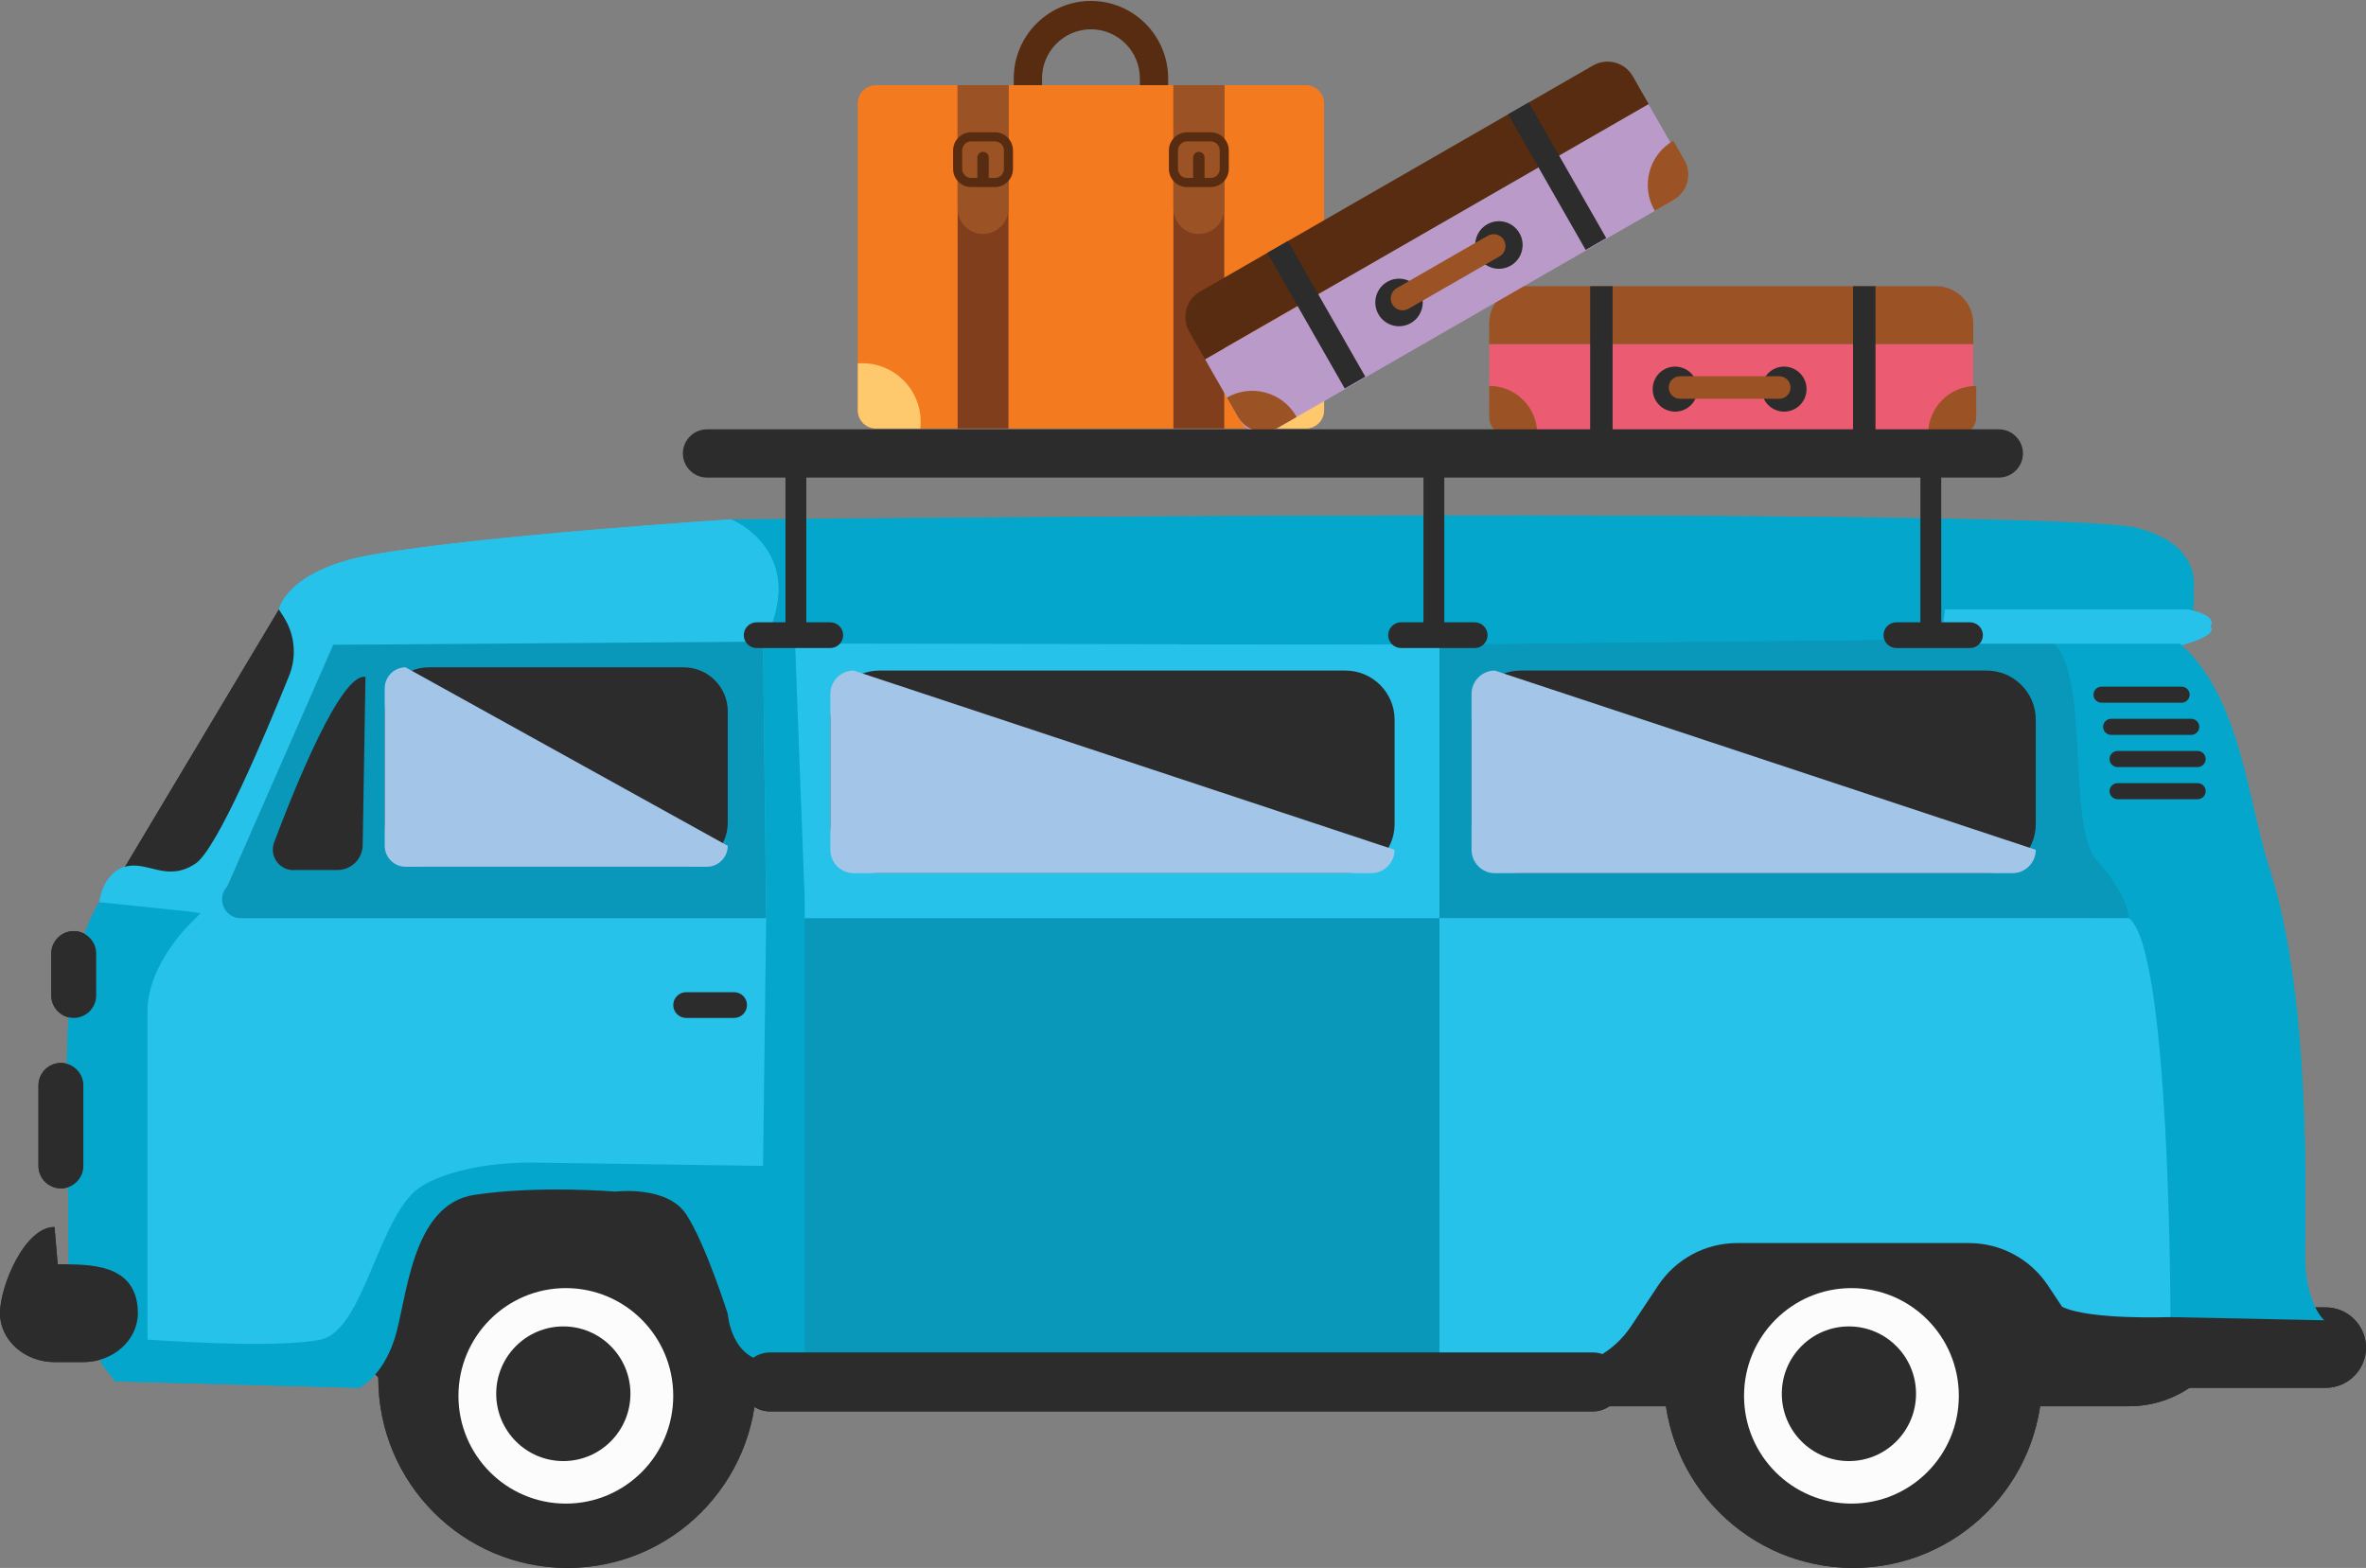 <?xml version="1.0" encoding="utf-8"?>
<svg version="1.1" id="Layer_1" xmlns="http://www.w3.org/2000/svg" xmlns:xlink="http://www.w3.org/1999/xlink" x="0px" y="0px"
	 viewBox="0 0 5000 3313.861" enable-background="new 0 0 5000 3313.861" xml:space="preserve">
<rect x="0" y="0" width="5000" height="3313.861" fill="#808080" stroke="none"/>
<g>
	<g>
		<path fill="#04A7CB" d="M1544.715,1097.729l67.75,262.854h2488.708l9.033-72.512h514.905c0,0,63.234-126.895-108.4-172.214
			C4345.077,1070.537,1544.715,1097.729,1544.715,1097.729z"/>
	</g>
	<g>
		<g>
			<path fill="#EB5B72" d="M4090.806,918.884h-865.031c-43.501,0-78.765-35.265-78.765-78.766V727.24h1022.559v112.88
				C4169.569,883.62,4134.306,918.884,4090.806,918.884z"/>
		</g>
		<g>
			<path fill="#9B5224" d="M4170.045,727.24H3147.01v-43.598c0-43.501,35.264-78.766,78.765-78.766h865.506
				c43.5,0,78.763,35.263,78.763,78.763V727.24z"/>
		</g>
		<g>
			<path fill="#9B5224" d="M3147.01,815.614v65.821c0,20.682,16.766,37.448,37.449,37.448h64.176v-1.644
				C3248.636,861.114,3203.136,815.614,3147.01,815.614z"/>
		</g>
		<g>
			<path fill="#9B5224" d="M4176.344,815.614v65.821c0,20.682-16.766,37.448-37.449,37.448h-64.176v-1.644
				C4074.718,861.114,4120.218,815.614,4176.344,815.614z"/>
		</g>
		<g>
			<g>
				<rect x="3360.45" y="604.876" fill="#2C2C2C" width="47.426" height="312.706"/>
			</g>
			<g>
				<path fill="none" d="M3384.164,808.815c-20.496,0-37.263-16.767-37.263-37.262v-61.434c0-20.495,16.767-37.263,37.263-37.263
					c20.494,0,37.262,16.769,37.262,37.263v61.434C3421.426,792.048,3404.658,808.815,3384.164,808.815z"/>
			</g>
		</g>
		<g>
			<g>
				<rect x="3915.989" y="604.876" fill="#2C2C2C" width="47.426" height="312.706"/>
			</g>
			<g>
				<path fill="none" d="M3939.701,808.815c-20.495,0-37.262-16.767-37.262-37.262v-61.434c0-20.495,16.767-37.263,37.262-37.263
					c20.496,0,37.263,16.769,37.263,37.263v61.434C3976.964,792.048,3960.197,808.815,3939.701,808.815z"/>
			</g>
		</g>
		<g>
			<g>
				<path fill="#2C2C2C" d="M3587.39,822.42c0,26.282-21.233,47.587-47.426,47.587c-26.192,0-47.425-21.305-47.425-47.587
					c0-26.281,21.233-47.586,47.425-47.586C3566.157,774.834,3587.39,796.139,3587.39,822.42z"/>
			</g>
			<g>
				<path fill="#2C2C2C" d="M3817.741,822.42c0,26.282-21.233,47.587-47.425,47.587s-47.426-21.305-47.426-47.587
					c0-26.281,21.234-47.586,47.426-47.586S3817.741,796.139,3817.741,822.42z"/>
			</g>
			<g>
				<path fill="#9B5224" d="M3760.083,842.814h-209.87c-13.085,0-23.792-10.706-23.792-23.792s10.707-23.793,23.792-23.793h209.868
					c13.086,0,23.793,10.707,23.793,23.793C3783.875,832.107,3773.169,842.814,3760.083,842.814z"/>
			</g>
		</g>
	</g>
	<g>
		<g>
			<g>
				<path fill="#F47A20" d="M2798.214,867.182c0,21.156-17.235,38.441-38.311,38.441h-908.888
					c-21.072,0-38.307-17.285-38.307-38.441V218.5c0-21.138,17.235-38.44,38.307-38.44h908.888c21.076,0,38.311,17.302,38.311,38.44
					V867.182z"/>
			</g>
			<g>
				<g>
					<path fill="none" d="M1812.708,218.5v96.658c3.171,0.245,6.338,0.484,9.567,0.484c68.136,0,123.375-55.417,123.375-123.775
						c0-3.986-0.228-7.927-0.599-11.807h-94.036C1829.943,180.06,1812.708,197.362,1812.708,218.5z"/>
				</g>
				<g>
					<path fill="none" d="M2759.903,180.06h-93.77c-0.367,3.88-0.585,7.821-0.585,11.807c0,68.357,55.23,123.775,123.357,123.775
						c3.15,0,6.221-0.238,9.309-0.466V218.5C2798.214,197.362,2780.979,180.06,2759.903,180.06z"/>
				</g>
				<g>
					<path fill="#FEC96D" d="M1822.275,767.707c-3.229,0-6.396,0.247-9.567,0.492v98.984c0,21.156,17.235,38.441,38.307,38.441
						h93.774c0.525-4.634,0.861-9.348,0.861-14.134C1945.65,823.134,1890.411,767.707,1822.275,767.707z"/>
				</g>
				<g>
					<path fill="#FEC96D" d="M2798.214,768.181c-3.088-0.228-6.16-0.474-9.309-0.474c-68.127,0-123.357,55.427-123.357,123.783
						c0,4.785,0.332,9.5,0.857,14.134h93.498c21.076,0,38.311-17.285,38.311-38.441V768.181z"/>
				</g>
			</g>
		</g>
		<g>
			<g>
				<g>
					<rect x="2023.724" y="180.06" fill="#803E1C" width="107.418" height="725.563"/>
				</g>
				<g>
					<g>
						<path fill="#9B5224" d="M2023.724,180.06v260.548c0,29.768,24.046,53.882,53.704,53.882c29.667,0,53.715-24.114,53.715-53.882
							V180.06H2023.724z"/>
					</g>
					<g>
						<path fill="#582C10" d="M2102.411,279.57h-49.951c-21.128,0-38.309,17.25-38.309,38.441v38.923
							c0,21.207,17.181,38.44,38.309,38.44h49.951c21.128,0,38.311-17.232,38.311-38.44v-38.923
							C2140.722,296.82,2123.539,279.57,2102.411,279.57z M2121.567,356.934c0,10.604-8.597,19.224-19.156,19.224h-13.271
							c0.091-0.588,0.354-1.133,0.354-1.747v-41.426c0-6.68-5.394-12.105-12.065-12.105c-6.657,0-12.056,5.426-12.056,12.105v41.426
							c0,0.614,0.262,1.159,0.355,1.747h-13.268c-10.559,0-19.155-8.621-19.155-19.224v-38.923c0-10.588,8.595-19.224,19.155-19.224
							h49.951c10.56,0,19.156,8.637,19.156,19.224V356.934z"/>
					</g>
				</g>
			</g>
			<g>
				<g>
					<rect x="2479.777" y="180.06" fill="#803E1C" width="107.417" height="725.563"/>
				</g>
				<g>
					<g>
						<path fill="#9B5224" d="M2479.777,180.06v260.548c0,29.768,24.049,53.882,53.708,53.882c29.667,0,53.709-24.114,53.709-53.882
							V180.06H2479.777z"/>
					</g>
					<g>
						<path fill="#582C10" d="M2558.463,279.57h-49.956c-21.129,0-38.303,17.25-38.303,38.441v38.923
							c0,21.207,17.173,38.44,38.303,38.44h49.956c21.128,0,38.31-17.232,38.31-38.44v-38.923
							C2596.773,296.82,2579.591,279.57,2558.463,279.57z M2577.623,356.934c0,10.604-8.601,19.224-19.16,19.224h-13.272
							c0.096-0.588,0.359-1.133,0.359-1.747v-41.426c0-6.68-5.399-12.105-12.065-12.105c-6.658,0-12.056,5.426-12.056,12.105v41.426
							c0,0.614,0.262,1.159,0.351,1.747h-13.272c-10.561,0-19.152-8.621-19.152-19.224v-38.923c0-10.588,8.592-19.224,19.152-19.224
							h49.956c10.559,0,19.16,8.637,19.16,19.224V356.934z"/>
					</g>
				</g>
			</g>
		</g>
		<g>
			<path fill="#582C10" d="M2305.461,2c-89.937,0-163.112,73.404-163.112,163.646v14.414h59.723v-14.414
				c0-57.191,46.383-103.717,103.389-103.717c57.004,0,103.389,46.526,103.389,103.717v14.414h59.729v-14.414
				C2468.578,75.404,2395.394,2,2305.461,2z"/>
		</g>
	</g>
	<g>
		<path fill="#04A7CB" d="M1544.715,1099.217l67.75,311.218h2488.708l9.033-85.854h514.905c0,0,63.234-150.243-108.4-203.901
			C4345.077,1067.023,1544.715,1099.217,1544.715,1099.217z"/>
	</g>
	<g>
		<path fill="#2C2C2C" d="M4499.379,2972.105H955.132c-126.61,0-230.2-103.59-230.2-230.2
			c0-126.611,103.591-230.202,230.202-230.202h3544.244c126.611,0,230.202,103.591,230.202,230.202
			C4729.58,2868.515,4625.99,2972.105,4499.379,2972.105z"/>
	</g>
	<g>
		<ellipse fill="#2C2C2C" cx="3915.989" cy="2912.782" rx="399.728" ry="401.079"/>
	</g>
	<g>
		<ellipse fill="#FCFCFC" cx="3912.593" cy="2950.171" rx="226.964" ry="227.731"/>
	</g>
	<g>
		<ellipse fill="#2C2C2C" cx="3907.264" cy="2945.71" rx="141.817" ry="142.296"/>
	</g>
	<g>
		<ellipse fill="#2C2C2C" cx="1199.187" cy="2912.782" rx="399.729" ry="401.079"/>
	</g>
	<g>
		<path fill="#2C2C2C" d="M4915.025,2933.177H4624.27c-46.736,0-84.975-38.239-84.975-84.975s38.239-84.975,84.975-84.975h290.756
			c46.736,0,84.975,38.239,84.975,84.975S4961.761,2933.177,4915.025,2933.177z"/>
	</g>
	<g>
		<path fill="#04A7CB" d="M4322.493,1349.253l54.201,373.888l40.65,197.14l88.076,706.987l74.525,156.353l331.979,6.798
			c0,0-40.65-33.989-40.65-135.959c0-101.969,13.549-543.835-74.527-815.753c-47.798-147.569-60.976-364.824-189.702-478.124
			C4478.319,1247.284,4322.493,1349.253,4322.493,1349.253z"/>
	</g>
	<g>
		<path fill="#0997BA" d="M3042.005,1362.849v577.826h1456.64c0,0,0-47.585-67.75-122.363
			c-67.752-74.778-6.776-435.069-108.402-469.059L3042.005,1362.849z"/>
	</g>
	<g>
		<polygon fill="#26C2EA" points="1680.216,1360.583 1700.542,2885.591 3042.005,2892.389 3042.005,1362.849 		"/>
	</g>
	<g>
		<polygon fill="#0997BA" points="1687.948,1940.675 1700.542,2885.591 3042.005,2892.389 3042.005,1940.675 		"/>
	</g>
	<g>
		<path fill="#04A7CB" d="M210.026,1906.686c0,0-33.875,47.586-54.2,152.953c-20.326,105.369-13.551,282.116-13.551,282.116
			l3.388,394.281l71.139,149.555l27.1,33.989l514.905,13.596c0,0,47.425-20.394,74.525-101.97
			c27.1-81.575,33.875-285.513,169.378-305.907c135.501-20.394,298.102-6.799,298.102-6.799s108.402-13.595,149.052,47.587
			c40.65,61.181,88.076,210.736,88.076,210.736s6.775,101.969,94.851,101.969c88.075,0,67.75,6.799,67.75,6.799v-985.704
			l-20.326-539.304l-67.751-4.54l-33.875,571.037L210.026,1906.686z"/>
	</g>
	<g>
		<polygon fill="#2C2C2C" points="589.431,1288.071 264.227,1831.907 481.029,1872.695 704.607,1362.849 		"/>
	</g>
	<g>
		<path fill="#26C2EA" d="M1612.466,1360.583c20.326,9.064-907.859,2.267-907.859,2.267l-223.577,509.846l-4.283,4.298
			c-43.842,43.99-9.525,62.89-70.242,50.285l-196.478-20.592c0,0,6.776-61.182,54.201-74.778
			c47.426-13.595,88.076,33.99,149.052-6.798c45.883-30.692,149.312-276.943,197.7-396.963
			c16.427-40.744,12.166-86.917-11.351-123.999l-10.196-16.078c0,0,15.839-83.58,196.477-115.565
			c230.352-40.787,758.807-74.777,758.807-74.777S1714.091,1165.708,1612.466,1360.583z"/>
	</g>
	<g>
		<path fill="#26C2EA" d="M406.504,1947.472c0,0-94.851,88.374-94.851,190.344v693.391c0,0,271.002,20.394,365.853,0
			c94.851-20.394,121.951-271.918,216.802-326.302c94.851-54.384,243.903-47.585,243.903-47.585l474.255,6.798l6.775-530.24
			l-6.775-577.835l-907.859,6.807l-223.577,509.846L406.504,1947.472z"/>
	</g>
	<g>
		<path fill="#0997BA" d="M1619.153,1940.675l-6.688-584.632l-907.859,6.807l-223.577,509.846
			c-25.001,25.087-7.295,67.979,28.064,67.979H1619.153z"/>
	</g>
	<g>
		<path fill="#2C2C2C" d="M1551.399,2151.411h-101.443c-14.955,0-27.192-12.236-27.192-27.192s12.236-27.191,27.192-27.191h101.443
			c14.955,0,27.192,12.236,27.192,27.191S1566.354,2151.411,1551.399,2151.411z"/>
	</g>
	<g>
		<path fill="#2C2C2C" d="M1445.134,1831.907h-539.32c-51.043,0-92.806-41.763-92.806-92.806v-235.86
			c0-51.043,41.763-92.806,92.806-92.806h539.317c51.045,0,92.809,41.764,92.809,92.809v235.857
			C1537.941,1790.145,1496.178,1831.907,1445.134,1831.907z"/>
	</g>
	<g>
		<path fill="#2C2C2C" d="M772.357,1430.829l-5.904,355.469c-0.484,29.097-24.116,52.438-53.118,52.465l-89.188,0.08
			c-31.951,3.103-56.117-28.463-44.787-58.599C624.22,1660.913,721.339,1420.591,772.357,1430.829z"/>
	</g>
	<g>
		<path fill="#2C2C2C" d="M2843.361,1845.504h-984.829c-57.084,0-103.789-46.705-103.789-103.789v-220.69
			c0-57.086,46.706-103.792,103.792-103.792h984.829c57.084,0,103.79,46.705,103.79,103.789v220.69
			C2947.154,1798.797,2900.447,1845.504,2843.361,1845.504z"/>
	</g>
	<g>
		<path fill="#2C2C2C" d="M4198.375,1845.504h-984.829c-57.084,0-103.789-46.705-103.789-103.79v-220.69
			c0-57.086,46.706-103.792,103.792-103.792h984.829c57.084,0,103.79,46.705,103.79,103.789v220.69
			C4302.167,1798.797,4255.46,1845.504,4198.375,1845.504z"/>
	</g>
	<g>
		<path fill="#2C2C2C" d="M155.827,2151.411c-26.085,0-47.426-21.341-47.426-47.425v-88.694c0-26.084,21.341-47.426,47.426-47.426
			c26.084,0,47.425,21.342,47.425,47.426v88.694C203.251,2130.07,181.91,2151.411,155.827,2151.411z"/>
	</g>
	<g>
		<path fill="#2C2C2C" d="M128.726,2511.703c-26.084,0-47.426-21.341-47.426-47.425v-170.27c0-26.083,21.342-47.425,47.426-47.425
			s47.425,21.341,47.425,47.425v170.27C176.151,2490.362,154.81,2511.703,128.726,2511.703z"/>
	</g>
	<g>
		<path fill="#2C2C2C" d="M176.151,2878.792h-60.976C51.828,2878.792,0,2832.321,0,2775.521
			c0-56.799,51.828-182.243,115.175-182.243l6.776,78.972c63.347,0,169.376-4.195,169.376,103.271
			C291.328,2832.321,239.498,2878.792,176.151,2878.792z"/>
	</g>
	<g>
		<path fill="#26C2EA" d="M3042.005,1940.675v951.714h238.245c67.024,0,129.616-33.611,166.795-89.567l57.131-85.986
			c37.179-55.956,99.769-89.567,166.795-89.567h490.039c67.024,0,129.616,33.611,166.795,89.567l30.03,45.198
			c59.51,28.385,228.888,21.588,228.888,21.588s0-781.764-88.076-842.946H3042.005z"/>
	</g>
	<g>
		<path fill="#26C2EA" d="M4101.174,1364.737h505.871c0,0,137.76-34.934,18.067-55.894h-514.905L4101.174,1364.737z"/>
	</g>
	<g>
		<path fill="#2C2C2C" d="M3365.821,2983.125H1627.403c-34.299,0-62.362-28.063-62.362-62.362c0-34.3,28.064-62.365,62.364-62.365
			h1738.416c34.3,0,62.364,28.064,62.364,62.364C3428.184,2955.062,3400.121,2983.125,3365.821,2983.125z"/>
	</g>
	<g>
		<ellipse fill="#FCFCFC" cx="1195.791" cy="2950.171" rx="226.965" ry="227.731"/>
	</g>
	<g>
		<ellipse fill="#2C2C2C" cx="1190.463" cy="2945.71" rx="141.818" ry="142.296"/>
	</g>
	<g>
		<path fill="#2C2C2C" d="M4610.367,1485.212h-169.262c-9.347,0-16.995-7.647-16.995-16.994c0-9.347,7.647-16.995,16.995-16.995
			h169.262c9.347,0,16.995,7.648,16.995,16.995S4619.714,1485.212,4610.367,1485.212z"/>
	</g>
	<g>
		<path fill="#2C2C2C" d="M4630.693,1553.192h-169.262c-9.347,0-16.995-7.648-16.995-16.995c0-9.347,7.647-16.995,16.995-16.995
			h169.262c9.347,0,16.995,7.648,16.995,16.995C4647.688,1545.544,4640.04,1553.192,4630.693,1553.192z"/>
	</g>
	<g>
		<path fill="#2C2C2C" d="M4644.245,1621.171h-169.265c-9.347,0-16.994-7.647-16.994-16.994c0-9.347,7.647-16.995,16.994-16.995
			h169.264c9.347,0,16.995,7.648,16.995,16.995C4661.238,1613.524,4653.591,1621.171,4644.245,1621.171z"/>
	</g>
	<g>
		<path fill="#2C2C2C" d="M4644.244,1689.151h-169.265c-9.346,0-16.993-7.647-16.993-16.993c0-9.346,7.647-16.996,16.993-16.996
			h169.265c9.347,0,16.995,7.648,16.995,16.995C4661.238,1681.503,4653.591,1689.151,4644.244,1689.151z"/>
	</g>
	<g>
		<rect x="1659.908" y="988.961" fill="#2C2C2C" width="44.038" height="353.494"/>
	</g>
	<g>
		<rect x="3008.147" y="988.961" fill="#2C2C2C" width="44.038" height="353.494"/>
	</g>
	<g>
		<rect x="4058.281" y="988.961" fill="#2C2C2C" width="44.038" height="353.494"/>
	</g>
	<g>
		<g>
			<path fill="#B99AC8" d="M3537.887,422.205L2693.053,908.34c-25.475,14.659-57.971,5.821-72.58-19.74l-73.927-129.342
				l937.088-539.22l73.927,129.342C3572.171,374.941,3563.362,407.546,3537.887,422.205z"/>
		</g>
		<g>
			<path fill="#582C10" d="M3484.072,219.786l-937.525,539.472l-33.413-58.46c-16.943-29.645-6.728-67.457,22.818-84.458
				l830.534-477.907c29.544-17.001,67.231-6.751,84.174,22.894L3484.072,219.786z"/>
		</g>
		<g>
			<path fill="#9B5224" d="M2592.835,840.244l23.411,40.962c16.944,29.644,54.63,39.894,84.175,22.894l39.636-22.807l-0.682-1.192
				C2709.878,828.491,2644.27,810.648,2592.835,840.244z"/>
		</g>
		<g>
			<path fill="#9B5224" d="M3536.132,297.451l23.412,40.962c16.943,29.645,6.728,67.458-22.816,84.459l-39.637,22.807l-0.68-1.192
				C3466.913,392.878,3484.698,327.048,3536.132,297.451z"/>
		</g>
		<g>
			<g>
				<polygon fill="#2C2C2C" points="2885.306,796.13 2841.844,821.139 2678.055,534.57 2721.516,509.561 				"/>
			</g>
			<g>
				<path fill="none" d="M2806.605,708.958c-18.781,10.807-42.961,4.231-53.732-14.613l-32.045-56.068
					c-10.771-18.845-4.217-43.105,14.565-53.913c18.781-10.807,42.961-4.231,53.732,14.613l32.045,56.068
					C2831.941,673.89,2825.386,698.151,2806.605,708.958z"/>
			</g>
		</g>
		<g>
			<g>
				<polygon fill="#2C2C2C" points="3394.409,503.181 3350.948,528.189 3187.159,241.621 3230.621,216.612 				"/>
			</g>
			<g>
				<path fill="none" d="M3315.708,416.009c-18.781,10.807-42.961,4.231-53.732-14.615l-32.045-56.067
					c-10.771-18.845-4.216-43.106,14.565-53.914c18.781-10.808,42.961-4.231,53.732,14.615l32.045,56.068
					C3341.044,380.94,3334.491,405.202,3315.708,416.009z"/>
			</g>
		</g>
		<g>
			<g>
				<path fill="#2C2C2C" d="M2999.97,614.26c13.765,24.083,5.466,54.804-18.537,68.616c-24.003,13.812-54.62,5.485-68.385-18.599
					c-13.765-24.085-5.466-54.805,18.537-68.617C2955.588,581.847,2986.205,590.175,2999.97,614.26z"/>
			</g>
			<g>
				<path fill="#2C2C2C" d="M3211.068,492.789c13.765,24.084,5.466,54.804-18.537,68.616s-54.62,5.485-68.385-18.599
					c-13.765-24.085-5.466-54.805,18.537-68.617C3166.686,460.377,3197.303,468.704,3211.068,492.789z"/>
			</g>
			<g>
				<path fill="#9B5224" d="M3168.984,541.84l-192.472,110.753c-11.951,6.878-27.338,2.693-34.193-9.3
					c-6.854-11.992-2.683-27.431,9.269-34.308l192.471-110.753c11.953-6.877,27.34-2.692,34.194,9.3
					C3185.107,519.525,3180.936,534.964,3168.984,541.84z"/>
			</g>
		</g>
	</g>
	<g>
		<path fill="#2C2C2C" d="M4499.379,2972.105H955.132c-126.61,0-230.2-103.59-230.2-230.2
			c0-126.611,103.591-230.202,230.202-230.202h3544.244c126.611,0,230.202,103.591,230.202,230.202
			C4729.58,2868.515,4625.99,2972.105,4499.379,2972.105z"/>
	</g>
	<g>
		<ellipse fill="#2C2C2C" cx="3915.989" cy="2912.782" rx="399.728" ry="401.079"/>
	</g>
	<g>
		<ellipse fill="#FCFCFC" cx="3912.593" cy="2950.171" rx="226.964" ry="227.731"/>
	</g>
	<g>
		<ellipse fill="#2C2C2C" cx="3907.264" cy="2945.71" rx="141.817" ry="142.296"/>
	</g>
	<g>
		<ellipse fill="#2C2C2C" cx="1199.187" cy="2912.782" rx="399.729" ry="401.079"/>
	</g>
	<g>
		<path fill="#2C2C2C" d="M4915.025,2933.177H4624.27c-46.736,0-84.975-38.239-84.975-84.975s38.239-84.975,84.975-84.975h290.756
			c46.736,0,84.975,38.239,84.975,84.975S4961.761,2933.177,4915.025,2933.177z"/>
	</g>
	<g>
		<path fill="#04A7CB" d="M4322.493,1349.253l54.201,373.888l40.65,197.14l88.076,706.987l74.525,156.353l331.979,6.798
			c0,0-40.65-33.989-40.65-135.959c0-101.969,13.549-543.835-74.527-815.753c-47.798-147.569-60.976-364.824-189.702-478.124
			C4478.319,1247.284,4322.493,1349.253,4322.493,1349.253z"/>
	</g>
	<g>
		<path fill="#0997BA" d="M3042.005,1362.849v577.826h1456.64c0,0,0-47.585-67.75-122.363
			c-67.752-74.778-6.776-435.069-108.402-469.059L3042.005,1362.849z"/>
	</g>
	<g>
		<polygon fill="#26C2EA" points="1680.216,1360.583 1700.542,2885.591 3042.005,2892.389 3042.005,1362.849 		"/>
	</g>
	<g>
		<polygon fill="#0997BA" points="1687.948,1940.675 1700.542,2885.591 3042.005,2892.389 3042.005,1940.675 		"/>
	</g>
	<g>
		<path fill="#04A7CB" d="M210.026,1906.686c0,0-33.875,47.586-54.2,152.953c-20.326,105.369-13.551,282.116-13.551,282.116
			l3.388,394.281l71.139,149.555l27.1,33.989l514.905,13.596c0,0,47.425-20.394,74.525-101.97
			c27.1-81.575,33.875-285.513,169.378-305.907c135.501-20.394,298.102-6.799,298.102-6.799s108.402-13.595,149.052,47.587
			c40.65,61.181,88.076,210.736,88.076,210.736s6.775,101.969,94.851,101.969c88.075,0,67.75,6.799,67.75,6.799v-985.704
			l-20.326-539.304l-67.751-4.54l-33.875,571.037L210.026,1906.686z"/>
	</g>
	<g>
		<polygon fill="#2C2C2C" points="589.431,1288.071 264.227,1831.907 481.029,1872.695 704.607,1362.849 		"/>
	</g>
	<g>
		<path fill="#26C2EA" d="M1612.466,1360.583c20.326,9.064-907.859,2.267-907.859,2.267l-223.577,509.846l-4.283,4.298
			c-43.842,43.99-9.525,62.89-70.242,50.285l-196.478-20.592c0,0,6.776-61.182,54.201-74.778
			c47.426-13.595,88.076,33.99,149.052-6.798c45.883-30.692,149.312-276.943,197.7-396.963
			c16.427-40.744,12.166-86.917-11.351-123.999l-10.196-16.078c0,0,15.839-83.58,196.477-115.565
			c230.352-40.787,758.807-74.777,758.807-74.777S1714.091,1165.708,1612.466,1360.583z"/>
	</g>
	<g>
		<path fill="#26C2EA" d="M406.504,1947.472c0,0-94.851,88.374-94.851,190.344v693.391c0,0,271.002,20.394,365.853,0
			c94.851-20.394,121.951-271.918,216.802-326.302c94.851-54.384,243.903-47.585,243.903-47.585l474.255,6.798l6.775-530.24
			l-6.775-577.835l-907.859,6.807l-223.577,509.846L406.504,1947.472z"/>
	</g>
	<g>
		<path fill="#0997BA" d="M1619.153,1940.675l-6.688-584.632l-907.859,6.807l-223.577,509.846
			c-25.001,25.087-7.295,67.979,28.064,67.979H1619.153z"/>
	</g>
	<g>
		<path fill="#2C2C2C" d="M1551.399,2151.411h-101.443c-14.955,0-27.192-12.236-27.192-27.192s12.236-27.191,27.192-27.191h101.443
			c14.955,0,27.192,12.236,27.192,27.191S1566.354,2151.411,1551.399,2151.411z"/>
	</g>
	<g>
		<path fill="#2C2C2C" d="M1445.134,1831.907h-539.32c-51.043,0-92.806-41.763-92.806-92.806v-235.86
			c0-51.043,41.763-92.806,92.806-92.806h539.317c51.045,0,92.809,41.764,92.809,92.809v235.857
			C1537.941,1790.145,1496.178,1831.907,1445.134,1831.907z"/>
	</g>
	<g>
		<path fill="#A3C5E8" d="M1537.941,1787.707c0,24.311-19.823,44.2-44.052,44.2H857.058c-24.228,0-44.05-19.889-44.05-44.2v-333.072
			c0-24.31,19.822-44.2,44.05-44.2"/>
	</g>
	<g>
		<path fill="#2C2C2C" d="M772.357,1430.829l-5.904,355.469c-0.484,29.097-24.116,52.438-53.118,52.465l-89.188,0.08
			c-31.951,3.103-56.117-28.463-44.787-58.599C624.22,1660.913,721.339,1420.591,772.357,1430.829z"/>
	</g>
	<g>
		<path fill="#2C2C2C" d="M2843.361,1845.504h-984.829c-57.084,0-103.789-46.705-103.789-103.789v-220.69
			c0-57.086,46.706-103.792,103.792-103.792h984.829c57.084,0,103.79,46.705,103.79,103.789v220.69
			C2947.154,1798.797,2900.447,1845.504,2843.361,1845.504z"/>
	</g>
	<g>
		<path fill="#A3C5E8" d="M2947.154,1796.072c0,27.188-22.169,49.432-49.264,49.432H1804.007c-27.095,0-49.264-22.244-49.264-49.432
			v-329.408c0-27.188,22.169-49.432,49.264-49.432"/>
	</g>
	<g>
		<path fill="#2C2C2C" d="M4198.375,1845.504h-984.829c-57.084,0-103.789-46.705-103.789-103.79v-220.69
			c0-57.086,46.706-103.792,103.792-103.792h984.829c57.084,0,103.79,46.705,103.79,103.789v220.69
			C4302.167,1798.797,4255.46,1845.504,4198.375,1845.504z"/>
	</g>
	<g>
		<path fill="#A3C5E8" d="M4302.167,1796.072c0,27.188-22.169,49.432-49.264,49.432H3159.021c-27.095,0-49.264-22.244-49.264-49.432
			v-329.408c0-27.188,22.169-49.432,49.264-49.432"/>
	</g>
	<g>
		<path fill="#2C2C2C" d="M155.827,2151.411c-26.085,0-47.426-21.341-47.426-47.425v-88.694c0-26.084,21.341-47.426,47.426-47.426
			c26.084,0,47.425,21.342,47.425,47.426v88.694C203.251,2130.07,181.91,2151.411,155.827,2151.411z"/>
	</g>
	<g>
		<path fill="#2C2C2C" d="M128.726,2511.703c-26.084,0-47.426-21.341-47.426-47.425v-170.27c0-26.083,21.342-47.425,47.426-47.425
			s47.425,21.341,47.425,47.425v170.27C176.151,2490.362,154.81,2511.703,128.726,2511.703z"/>
	</g>
	<g>
		<path fill="#2C2C2C" d="M176.151,2878.792h-60.976C51.828,2878.792,0,2832.321,0,2775.521
			c0-56.799,51.828-182.243,115.175-182.243l6.776,78.972c63.347,0,169.376-4.195,169.376,103.271
			C291.328,2832.321,239.498,2878.792,176.151,2878.792z"/>
	</g>
	<g>
		<path fill="#26C2EA" d="M3042.005,1940.675v951.714h238.245c67.024,0,129.616-33.611,166.795-89.567l57.131-85.986
			c37.179-55.956,99.769-89.567,166.795-89.567h490.039c67.024,0,129.616,33.611,166.795,89.567l30.03,45.198
			c59.51,28.385,228.888,21.588,228.888,21.588s0-781.764-88.076-842.946H3042.005z"/>
	</g>
	<g>
		<path fill="#26C2EA" d="M4101.174,1360.583h505.871c0,0,137.76-45.319,18.067-72.512h-514.905L4101.174,1360.583z"/>
	</g>
	<g>
		<path fill="#2C2C2C" d="M3365.821,2983.125H1627.403c-34.299,0-62.362-28.063-62.362-62.362c0-34.3,28.064-62.365,62.364-62.365
			h1738.416c34.3,0,62.364,28.064,62.364,62.364C3428.184,2955.062,3400.121,2983.125,3365.821,2983.125z"/>
	</g>
	<g>
		<ellipse fill="#FCFCFC" cx="1195.791" cy="2950.171" rx="226.965" ry="227.731"/>
	</g>
	<g>
		<ellipse fill="#2C2C2C" cx="1190.463" cy="2945.71" rx="141.818" ry="142.296"/>
	</g>
	<g>
		<path fill="#2C2C2C" d="M4610.367,1485.212h-169.262c-9.347,0-16.995-7.647-16.995-16.994c0-9.347,7.647-16.995,16.995-16.995
			h169.262c9.347,0,16.995,7.648,16.995,16.995S4619.714,1485.212,4610.367,1485.212z"/>
	</g>
	<g>
		<path fill="#2C2C2C" d="M4630.693,1553.192h-169.262c-9.347,0-16.995-7.648-16.995-16.995c0-9.347,7.647-16.995,16.995-16.995
			h169.262c9.347,0,16.995,7.648,16.995,16.995C4647.688,1545.544,4640.04,1553.192,4630.693,1553.192z"/>
	</g>
	<g>
		<path fill="#2C2C2C" d="M4644.245,1621.171h-169.265c-9.347,0-16.994-7.647-16.994-16.994c0-9.347,7.647-16.995,16.994-16.995
			h169.264c9.347,0,16.995,7.648,16.995,16.995C4661.238,1613.524,4653.591,1621.171,4644.245,1621.171z"/>
	</g>
	<g>
		<path fill="#2C2C2C" d="M4644.244,1689.151h-169.265c-9.346,0-16.993-7.647-16.993-16.993c0-9.346,7.647-16.996,16.993-16.996
			h169.265c9.347,0,16.995,7.648,16.995,16.995C4661.238,1681.503,4653.591,1689.151,4644.244,1689.151z"/>
	</g>
	<g>
		<path fill="#2C2C2C" d="M4224.083,1009.347H1494.074c-28.042,0-50.985-22.943-50.985-50.985c0-28.042,22.943-50.985,50.985-50.985
			h2730.009c28.042,0,50.985,22.943,50.985,50.985C4275.068,986.404,4252.125,1009.347,4224.083,1009.347z"/>
	</g>
	<g>
		<path fill="#2C2C2C" d="M4163.187,1369.647h-155.643c-14.955,0-27.191-12.236-27.191-27.192s12.236-27.192,27.191-27.192h155.643
			c14.955,0,27.191,12.236,27.191,27.192C4190.378,1357.411,4178.142,1369.647,4163.187,1369.647z"/>
	</g>
	<g>
		<path fill="#2C2C2C" d="M1754.65,1369.647h-155.643c-14.955,0-27.192-12.236-27.192-27.192s12.236-27.192,27.192-27.192h155.643
			c14.955,0,27.192,12.236,27.192,27.192C1781.842,1357.411,1769.606,1369.647,1754.65,1369.647z"/>
	</g>
	<g>
		<path fill="#2C2C2C" d="M3116.44,1369.647h-155.645c-14.955,0-27.191-12.236-27.191-27.192s12.236-27.192,27.191-27.192h155.645
			c14.955,0,27.192,12.236,27.192,27.192C3143.632,1357.411,3131.395,1369.647,3116.44,1369.647z"/>
	</g>
</g>
</svg>
